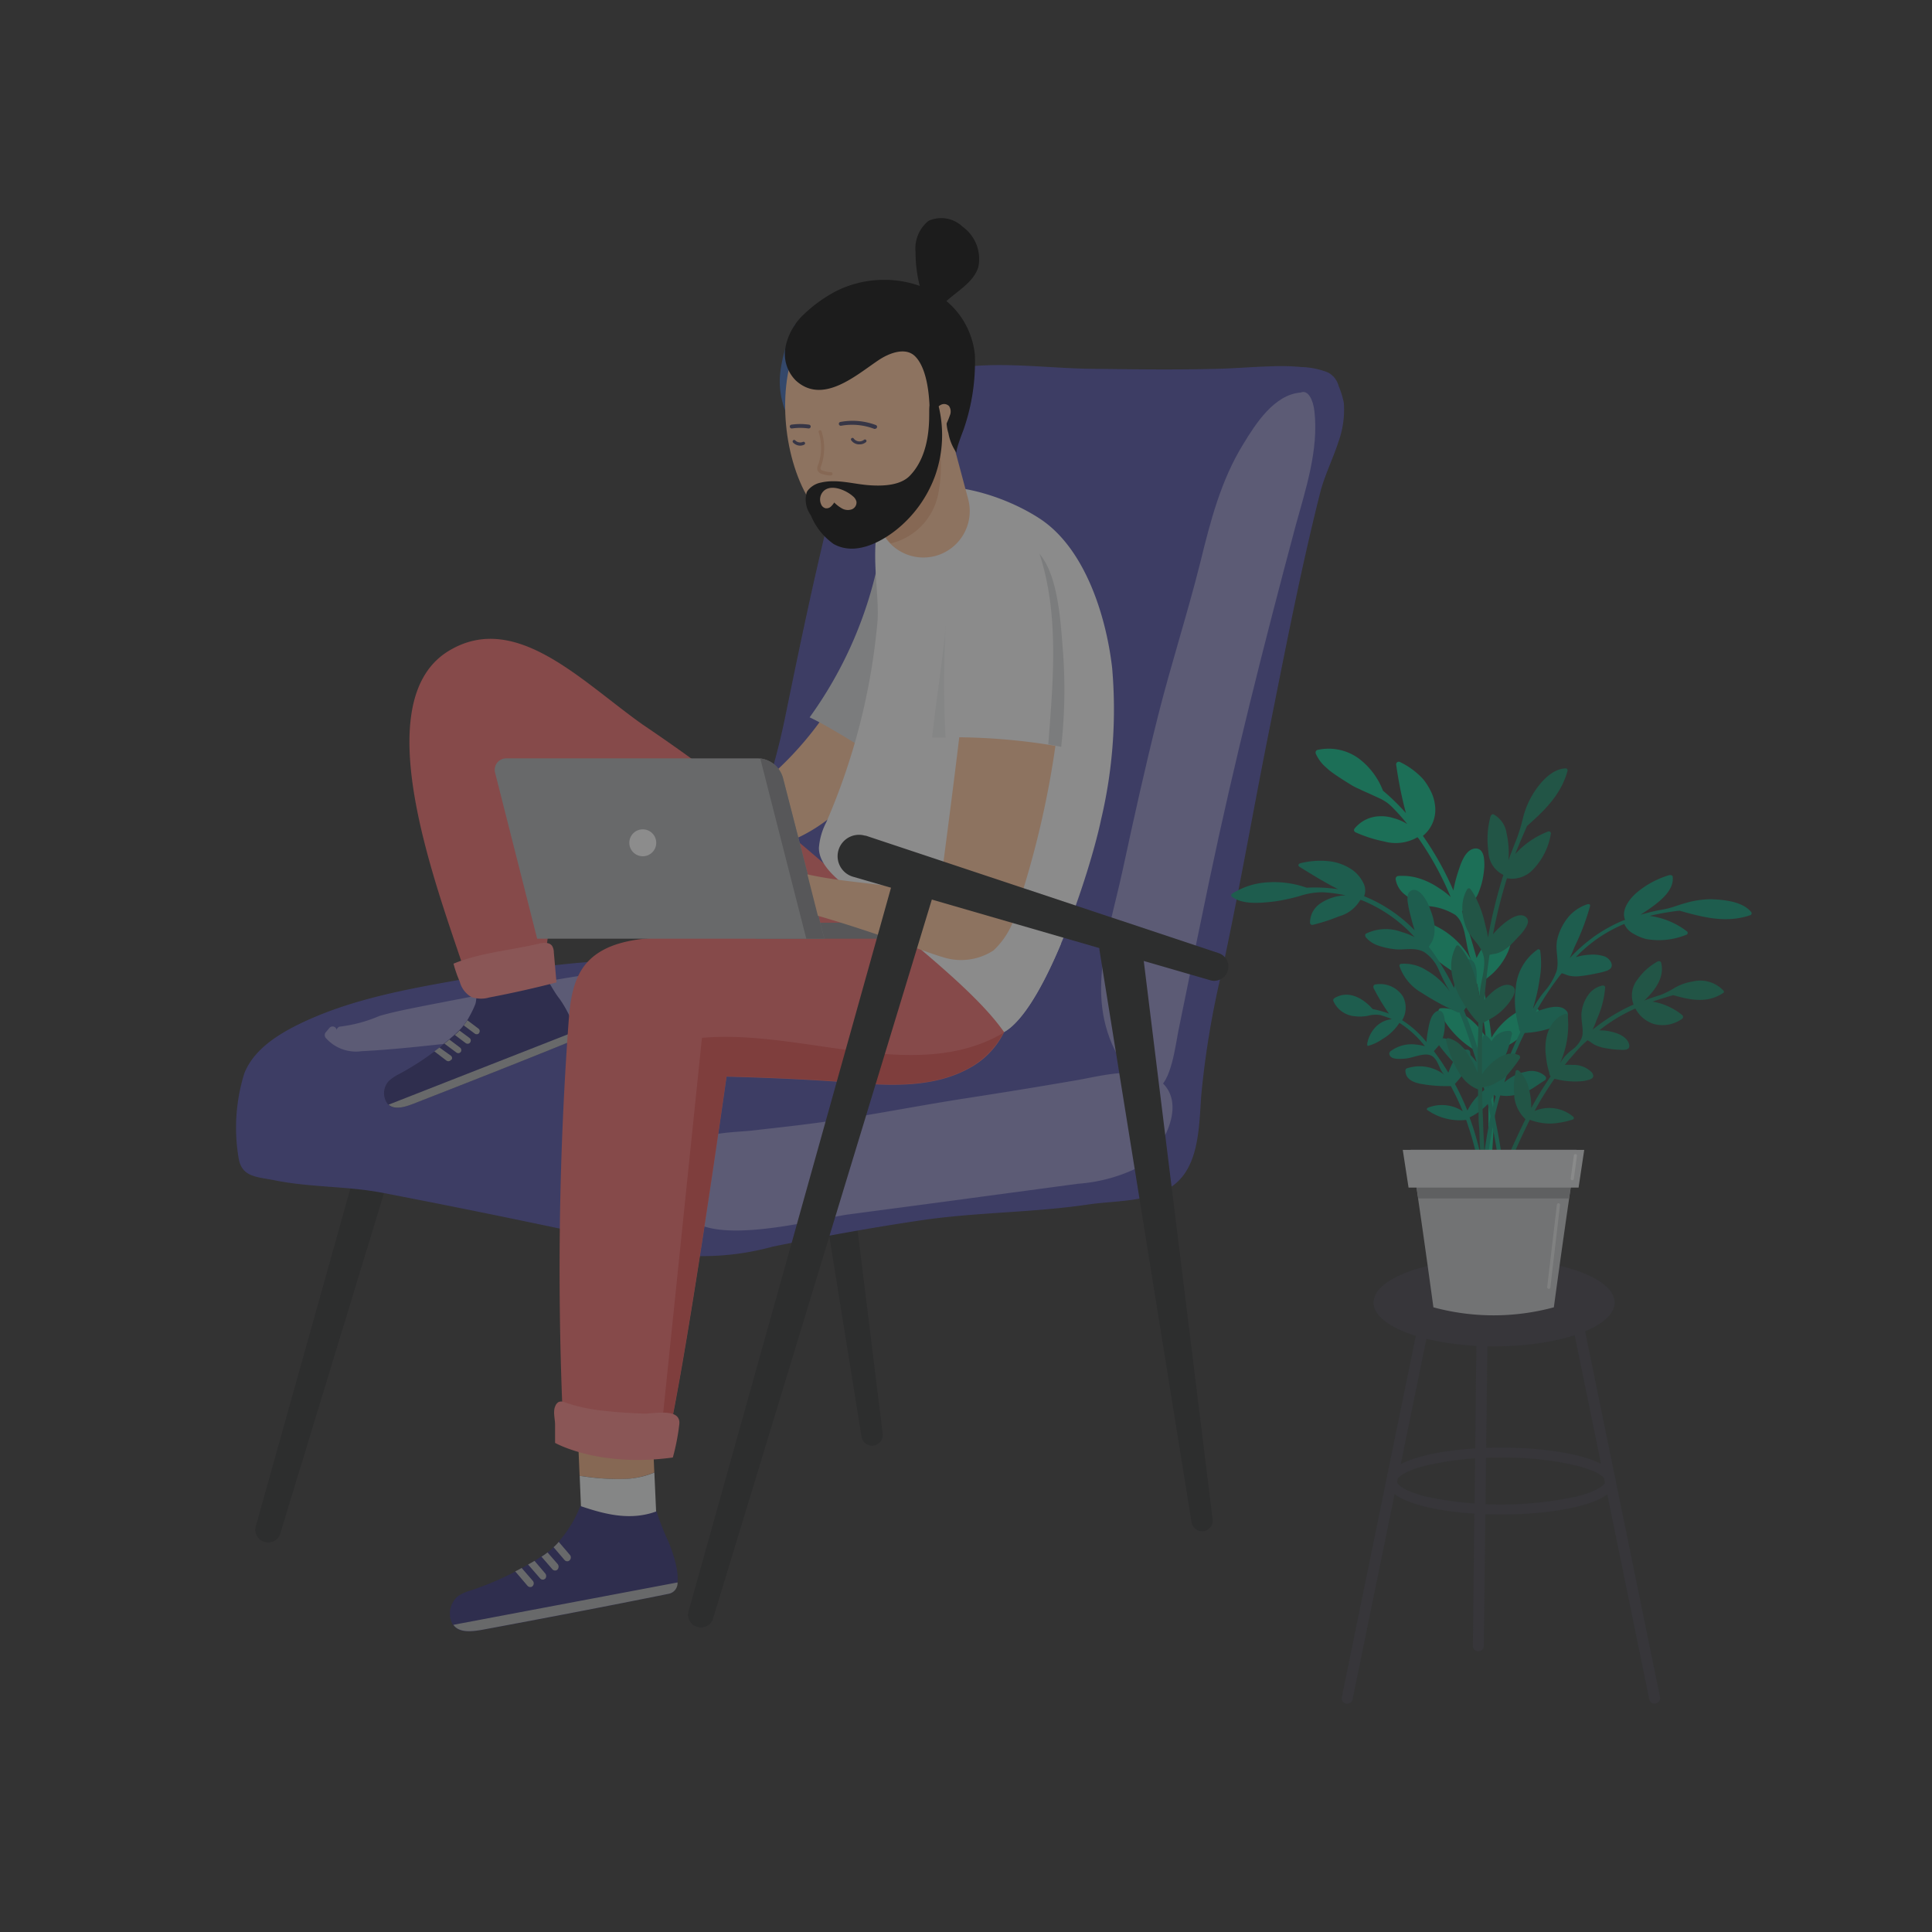 <svg id="Layer_1" data-name="Layer 1" xmlns="http://www.w3.org/2000/svg" viewBox="0 0 300 300"><rect x="0" y="0" width="300" height="300" fill="#333333" stroke="none"/><defs><style>.cls-1{opacity:0.46;}.cls-2{fill:#262728;}.cls-3{fill:#49499e;}.cls-4{fill:#8b89c2;}.cls-5{fill:#e8a579;}.cls-6{fill:#e5e6e7;}.cls-7{fill:#2a276d;}.cls-8{fill:#a6a8ab;}.cls-9{fill:#e76464;}.cls-10{fill:#f6bd95;}.cls-11{fill:#d0d2d3;}.cls-12{fill:#f1f1f1;}.cls-13{opacity:0.78;}.cls-14{fill:#d24241;}.cls-15{fill:#d0ccc8;}.cls-16{fill:#3460ad;}.cls-17{fill:#3a395c;}.cls-18{fill:#808184;}.cls-19{opacity:0.88;}.cls-20{fill:#fff;}.cls-21{fill:#f07e7e;}.cls-22{fill:#3a3942;}.cls-23{fill:#00b580;}.cls-24{fill:#048e6d;}.cls-25{fill:#0c7c5c;}.cls-26{fill:#bbbdbf;}.cls-27{fill:#929497;}.cls-28{opacity:0.64;}.cls-29{opacity:0.47;}</style></defs><g id="Group_434" data-name="Group 434" class="cls-1"><g id="Group_439" data-name="Group 439"><g id="Group_434-2" data-name="Group 434-2"><path id="Path_955" data-name="Path 955" class="cls-2" d="M59,168.14,39.65,237.26a2,2,0,0,0,3.79,1.11L65,167.64C63,167.85,61,168,59,168.14Z"/></g><g id="Group_436" data-name="Group 436"><g id="Group_435" data-name="Group 435"><path id="Path_956" data-name="Path 956" class="cls-2" d="M126.07,133.49l11,89.2a1.66,1.66,0,0,1-3.28.47l-14.27-88.74a3.32,3.32,0,0,1,6.56-1.06A.59.59,0,0,0,126.07,133.49Z"/></g></g><g id="Group_438" data-name="Group 438"><g id="Group_437" data-name="Group 437"><path id="Path_957" data-name="Path 957" class="cls-2" d="M120.72,139l-51.1-14.72a3.32,3.32,0,0,1,1.84-6.38l.13,0L122,134.79a2.21,2.21,0,0,1-1.31,4.22Z"/></g></g></g><g id="Group_440" data-name="Group 440"><path id="Path_958" data-name="Path 958" class="cls-3" d="M206.63,58.1a3.25,3.25,0,0,0-.51-.3,12.33,12.33,0,0,0-4.07-.81,33.47,33.47,0,0,0-4.59-.11c-2.81.07-5.6.32-8.41.39-6.46.17-12.93.08-19.4,0-9.14-.08-19.34-2.08-28,1.85-7.72,3.5-10.65,12.13-12.57,19.77-2.62,10.49-4.83,21.09-7,31.67a110.31,110.31,0,0,1-6,20.06c-1.4,3.4-2.93,6.75-4.18,10.2-.76,2.08-1.31,4.23-2.08,6.29-5.26.33-10.5,1.73-15.75,2.07a167.67,167.67,0,0,0-18.55,2.24c-9.52,1.7-19.78,3.18-28.59,7.37-3.55,1.68-7.52,4.09-9,7.91a28.31,28.31,0,0,0-.9,13c.46,3.1,2.7,3,5.69,3.59,5.51,1.11,11.18.87,16.69,1.93q12.2,2.35,24.34,4.89l12.15,2.54c3.87.82,7.66,1.93,11.61,2.37a41.24,41.24,0,0,0,12.5-1.45c7.77-1.57,15.63-3,23.49-4.15,8.45-1.2,17-1.13,25.43-2.38,4.1-.61,8.8-.35,12.5-2.48,4.84-2.78,4.73-9.51,5.1-14.47a137.74,137.74,0,0,1,3.13-18.92c2.71-12.46,4.86-25,7.37-37.53s4.86-24.8,7.93-37c.69-2.76,2-5.34,2.86-8a14.65,14.65,0,0,0,.85-6.08,13.82,13.82,0,0,0-.8-2.61A3.38,3.38,0,0,0,206.63,58.1Z"/></g><g id="Group_441" data-name="Group 441"><path id="Path_959" data-name="Path 959" class="cls-4" d="M204.1,63.84c-.2-1.79-1-3.36-2.11-2.89-4.12.31-7,4.83-8.93,8-3.49,5.65-5.11,12-6.68,18.39-2,8-4.55,15.83-6.56,23.82s-3.76,15.91-5.48,23.89c-2.45,11.35-6.74,21.7,1.29,32,1,1.27,2.54,2.56,4,2,2.23-.89,2.92-6.87,3.33-8.89q2.38-11.73,4.83-23.47c3.87-18.48,8.5-36.74,13.38-55C202.73,76,204.79,69.86,204.1,63.84Z"/></g><g id="Group_442" data-name="Group 442"><path id="Path_960" data-name="Path 960" class="cls-4" d="M138.84,159.12a69.75,69.75,0,0,0-38.73-8.85,181.08,181.08,0,0,0-23.38,3.81c-4.21.83-8.43,1.61-12.63,2.46-1.74.35-3.48.72-5.19,1.22a22.26,22.26,0,0,1-6,1.64.63.63,0,0,0-.63.54.64.64,0,0,0-.73-.54.62.62,0,0,0-.38.2l-.53.63a.7.7,0,0,0,0,1,6.23,6.23,0,0,0,5.48,2c3.57-.18,7.17-.53,10.73-.91,8-.85,15.84-1.45,23.84-1.53,15.95-.17,31.92.83,47.86-.38a.68.68,0,0,0,.66-.71A.71.71,0,0,0,138.84,159.12Z"/></g><g id="Group_443" data-name="Group 443"><path id="Path_961" data-name="Path 961" class="cls-4" d="M143.64,187l23.76-3.19a25.15,25.15,0,0,0,8.88-2.31c3.79-2.08,8.43-9.9,3.94-13.59-3-2.47-9.17-.88-12.61-.25-5.74,1-11.47,1.93-17.23,2.82-7.18,1.1-14.31,2.52-21.49,3.59-4,.59-7.94,1-11.91,1.46-2.8.34-8.2.18-10.19,2.59-1.2,1.46-.74,6.84-.6,8.76.61,7.92,21,2.3,25.52,1.7Z"/></g><g id="Group_446" data-name="Group 446"><g id="Group_444" data-name="Group 444"><path id="Path_962" data-name="Path 962" class="cls-5" d="M97.39,229.64a13.27,13.27,0,0,0,4.21-1l-.4-9.09-11.65-1.15L90,229.17l.82.1A35.13,35.13,0,0,0,97.39,229.64Z"/></g><g id="Group_445" data-name="Group 445"><path id="Path_963" data-name="Path 963" class="cls-6" d="M97.39,229.63a35.12,35.12,0,0,1-6.56-.35l-.82-.11.45,10.67L102,237.36l-.39-8.71A12.88,12.88,0,0,1,97.39,229.63Z"/></g></g><g id="Group_447" data-name="Group 447"><path id="Path_964" data-name="Path 964" class="cls-7" d="M103.58,238.92a38.2,38.2,0,0,1-1.63-4.24c-4,1.48-7.92.51-11.84-.83a18.33,18.33,0,0,1-3,5.12,3.38,3.38,0,0,1-.37.46,7,7,0,0,1-.8.83,5.94,5.94,0,0,1-.94.8,8.94,8.94,0,0,1-1,.66c-.34.23-.69.44-1,.65s-.68.39-1,.57-.57.35-.86.49l-.12.07c-.33.18-.66.36-1,.53a46.16,46.16,0,0,1-6.79,2.89,7.29,7.29,0,0,0-2.12.93,3.54,3.54,0,0,0-.88,4.28c.88,1.57,3.08,1.24,4.42,1,9.3-1.7,19.94-3.76,29.2-5.63C106.83,246.88,104.16,240.07,103.58,238.92Z"/></g><g id="Group_448" data-name="Group 448"><path id="Path_965" data-name="Path 965" class="cls-8" d="M70.4,252.3c.94,1.33,3,1,4.27.81,9.3-1.73,20-3.77,29.22-5.64a1.7,1.7,0,0,0,1.32-1.75Z"/></g><g id="Group_450" data-name="Group 450"><g id="Group_449" data-name="Group 449"><path id="Path_966" data-name="Path 966" class="cls-8" d="M82.7,246.29a.4.4,0,0,1-.27.14.57.57,0,0,1-.51-.18L80,244c.35-.16.68-.34,1-.53l1.68,1.94A.61.61,0,0,1,82.7,246.29Z"/></g></g><g id="Group_452" data-name="Group 452"><g id="Group_451" data-name="Group 451"><path id="Path_967" data-name="Path 967" class="cls-8" d="M84.67,245.13a.89.89,0,0,1-.29.15.56.56,0,0,1-.52-.2L82,242.94c.32-.18.68-.37,1-.57l1.62,1.9A.65.65,0,0,1,84.67,245.13Z"/></g></g><g id="Group_454" data-name="Group 454"><g id="Group_453" data-name="Group 453"><path id="Path_968" data-name="Path 968" class="cls-8" d="M86.56,243.72a.42.42,0,0,1-.27.14.54.54,0,0,1-.53-.2l-1.68-1.94a7.9,7.9,0,0,0,.94-.66l1.56,1.79A.65.65,0,0,1,86.56,243.72Z"/></g></g><g id="Group_456" data-name="Group 456"><g id="Group_455" data-name="Group 455"><path id="Path_969" data-name="Path 969" class="cls-8" d="M88.45,242.28a.52.52,0,0,1-.27.15.57.57,0,0,1-.51-.18l-1.71-2a7,7,0,0,0,.8-.83l1.71,2A.61.61,0,0,1,88.45,242.28Z"/></g></g><g id="Group_457" data-name="Group 457"><path id="Path_970" data-name="Path 970" class="cls-7" d="M88.23,161.86c-7.65,3.1-16.45,6.59-24.15,9.56-1.11.44-2.94,1.09-3.89,0a2.78,2.78,0,0,1,.19-3.57,7.24,7.24,0,0,1,1.68-1.12,42.5,42.5,0,0,0,5.41-3.47c.28-.19.54-.39.8-.6l.09-.07L69,162c.26-.2.53-.41.78-.63l.8-.69a7.88,7.88,0,0,0,.72-.69,5.35,5.35,0,0,0,.7-.8,6.44,6.44,0,0,0,.57-.8,3.7,3.7,0,0,0,.25-.43,15,15,0,0,0,1-2.07c.23-.76.05-1.63.58-2.28s1.47-.62,2.25-.69a.29.29,0,0,0,.16,0,3.92,3.92,0,0,0,2-.84,32.17,32.17,0,0,1,5-1.74c.29-.11,1.83,3.19,3.06,4.74C87.5,155.91,90.67,160.88,88.23,161.86Z"/></g><g id="Group_458" data-name="Group 458"><path id="Path_971" data-name="Path 971" class="cls-8" d="M60.34,171.53c1,.89,2.69.3,3.74-.1,7.7-3,16.51-6.46,24.16-9.57a1.45,1.45,0,0,0,.89-1.62Z"/></g><g id="Group_460" data-name="Group 460"><g id="Group_459" data-name="Group 459"><path id="Path_972" data-name="Path 972" class="cls-8" d="M70,164.59a.32.32,0,0,1-.2.16.5.5,0,0,1-.46-.05l-1.9-1.45c.28-.19.54-.39.8-.59L70,163.92a.46.46,0,0,1,.11.64Z"/></g></g><g id="Group_462" data-name="Group 462"><g id="Group_461" data-name="Group 461"><path id="Path_973" data-name="Path 973" class="cls-8" d="M71.56,163.33a.66.66,0,0,1-.23.18.5.5,0,0,1-.47-.08L69,162.05c.26-.21.53-.41.78-.63l1.63,1.23A.51.51,0,0,1,71.56,163.33Z"/></g></g><g id="Group_464" data-name="Group 464"><g id="Group_463" data-name="Group 463"><path id="Path_974" data-name="Path 974" class="cls-8" d="M73,161.87a.39.39,0,0,1-.21.17.49.49,0,0,1-.48-.07l-1.68-1.26a7.77,7.77,0,0,0,.72-.69l1.56,1.16A.49.49,0,0,1,73,161.87Z"/></g></g><g id="Group_466" data-name="Group 466"><g id="Group_465" data-name="Group 465"><path id="Path_975" data-name="Path 975" class="cls-8" d="M74.4,160.4a.44.44,0,0,1-.21.17.51.51,0,0,1-.45-.06L72,159.22a5.54,5.54,0,0,0,.57-.8l1.73,1.31a.48.48,0,0,1,.09.67Z"/></g></g><g id="Group_467" data-name="Group 467"><path id="Path_976" data-name="Path 976" class="cls-9" d="M130.28,136.14a294.84,294.84,0,0,0-30.47-23.62c-9.46-6.68-19.67-17.65-30-11.53-12.81,7.55-2.65,34.91,2,48.8,4,.75,8.74-1.5,12.79-.75,3-21.82.74-16.9,1.14-23,13.66,14.67,24.83,25.63,40.43,30.81Z"/></g><g id="Group_468" data-name="Group 468"><path id="Path_977" data-name="Path 977" class="cls-10" d="M106.42,129.05l10.87,3.06c9.14-1.47,15.38-7.49,19.64-14.58-3.22-1.87-6.25-4.19-9.46-5.68A52.62,52.62,0,0,1,106.42,129.05Z"/></g><g id="Group_469" data-name="Group 469"><path id="Path_978" data-name="Path 978" class="cls-8" d="M137.27,83.65l1.54.95c.07-.32.15-.63.22-.95Z"/></g><g id="Group_470" data-name="Group 470"><path id="Path_979" data-name="Path 979" class="cls-11" d="M136.63,86a63.34,63.34,0,0,1-10.91,25.39c3.21,1.49,9.22,5.4,12.43,7.27,7.58-12.62,7.64-29.8,7.64-29.8Z"/></g><g id="Group_471" data-name="Group 471"><path id="Path_980" data-name="Path 980" class="cls-9" d="M132,154.79c4.34,2.68,13.59,2.16,19.11,1-5.46-7.92-15.91-14.1-23-21.2C125.61,142,124.1,149.89,132,154.79Z"/></g><g id="Group_472" data-name="Group 472"><path id="Path_981" data-name="Path 981" class="cls-12" d="M172.69,103.69c-.91-7.91-4.15-18.48-11.18-23.12-5.36-3.53-14.2-6.4-20.62-4.36-7.59,2.42-4.12,14.53-4.64,20.35a100.91,100.91,0,0,1-7.94,31.11,10.21,10.21,0,0,0-1.15,4c0,3,3.57,5.37,5.57,7.1,2.79,2.41,5.64,4.74,8.46,7.1,1.16,1,15.13,14.13,14.72,14.36,6.37-3.54,13.38-24.88,15.07-33A74.16,74.16,0,0,0,172.69,103.69Z"/></g><g id="Group_476" data-name="Group 476"><g id="Group_473" data-name="Group 473"><path id="Path_982" data-name="Path 982" class="cls-9" d="M157.17,153.52c-.54-5.2-3.29-6.28-8.17-6.5-15.38-.7-30.44-2.21-45.89-1.49-4.46.21-9.45.8-12.25,4.28-2,2.52-2.36,5.95-2.59,9.16a529.38,529.38,0,0,0-.73,64.35c4.44,1.45,9,1.75,15.72,2.14,3.16-12.67,9.55-58.28,9.56-58.28,7.69.21,13.44.48,21.19,1.07,5.63.42,11.58.36,16.51-2.38A12.72,12.72,0,0,0,157.17,153.52Z"/></g><g id="Group_474" data-name="Group 474" class="cls-13"><path id="Path_983" data-name="Path 983" class="cls-14" d="M109,161.16l-6.64,64.24.88,0c3.16-12.67,9.55-58.28,9.56-58.27,7.69.2,13.44.47,21.19,1.06,5.63.42,11.58.37,16.51-2.38a13.25,13.25,0,0,0,5.29-5.41C142.17,168.35,124.61,159.77,109,161.16Z"/></g><g id="Group_475" data-name="Group 475"><path id="Path_984" data-name="Path 984" class="cls-12" d="M138.29,143.5c6.76,5.62,14.16,11.75,17.62,16.77,3-1.68,6.18-7.36,8.84-13.73A145.38,145.38,0,0,0,138.29,143.5Z"/></g></g><g id="Group_477" data-name="Group 477"><path id="Path_985" data-name="Path 985" class="cls-15" d="M108.28,139c-.62.05-1.24.08-1.86.16A4.19,4.19,0,0,0,108.28,139Z"/></g><g id="Group_478" data-name="Group 478"><path id="Path_986" data-name="Path 986" class="cls-16" d="M123.43,50.39a22.83,22.83,0,0,0-2.24,7.21A12.46,12.46,0,0,0,122.5,65,79.8,79.8,0,0,1,128,50.56Z"/></g><g id="Group_479" data-name="Group 479"><path id="Path_987" data-name="Path 987" class="cls-10" d="M145.23,86.33h0a7.21,7.21,0,0,0,5.11-8.81l-7-26.16-13.91,3.7,7,26.16A7.2,7.2,0,0,0,145.23,86.33Z"/></g><g id="Group_480" data-name="Group 480"><path id="Path_988" data-name="Path 988" class="cls-5" d="M145.7,76.64A22.11,22.11,0,0,0,146,70.3a24.66,24.66,0,0,0-.76-4.83A11.21,11.21,0,0,0,142,66.85a28.62,28.62,0,0,1-3.5,1.44c-1.67.61-3.35,1.17-5,1.74l3,11.19a7.07,7.07,0,0,0,1.83,3.16A9.88,9.88,0,0,0,145.7,76.64Z"/></g><g id="Group_481" data-name="Group 481"><path id="Path_989" data-name="Path 989" class="cls-10" d="M137.32,81.87c-14.12,7.55-22.19-27.16-7.89-35.25,16.23-9.17,21.29,8.23,16.26,22.34C143.9,74,142.09,79.32,137.32,81.87Z"/></g><g id="Group_482" data-name="Group 482"><path id="Path_990" data-name="Path 990" d="M147.27,67.28a7.66,7.66,0,0,0,1.29,3.07c-.26-.34,1-3.41,1.15-3.89a32,32,0,0,0,1.67-11.35,12.57,12.57,0,0,0-1-3.81c-3.5-8-14.14-9.88-21.35-5.65a22.28,22.28,0,0,0-4.21,3.16A9.55,9.55,0,0,0,122,53.76a5.81,5.81,0,0,0,1.59,5.34c4.21,3.83,9.44-.93,12.9-3.22,1.7-1.12,4.16-2,5.61-.55,2,2,2.32,6.77,2.25,9.6,0,.25,1.19.32,1.24-.05.09-.7,0-1.28.58-1.51.18-.07,1.32-.59,1.09,0A6.61,6.61,0,0,0,147.27,67.28Z"/></g><g id="Group_483" data-name="Group 483"><path id="Path_991" data-name="Path 991" class="cls-10" d="M145.24,63.78a1.87,1.87,0,0,1,.9-.94,1.08,1.08,0,0,1,1.23.22,1.51,1.51,0,0,1,.13,1.43,11.84,11.84,0,0,1-1.72,3.26Z"/></g><g id="Group_484" data-name="Group 484"><path id="Path_992" data-name="Path 992" d="M125.4,76.21a1.71,1.71,0,0,0-.13.23A4.11,4.11,0,0,0,125.9,80a10.16,10.16,0,0,0,3.54,4.47c3.24,1.82,7.09-.12,9.69-2.16a19.14,19.14,0,0,0,6.05-8.37,18.92,18.92,0,0,0,0-12.77,3.94,3.94,0,0,0-.88,2.3c-.07,1.06.4,6.85-3,10.38-1.48,1.56-4.24,1.64-6.27,1.5-2.5-.17-5-1-7.54-.42A3.42,3.42,0,0,0,125.4,76.21Z"/></g><g id="Group_485" data-name="Group 485"><path id="Path_993" data-name="Path 993" d="M143.74,47.15a20.79,20.79,0,0,1-1.57-8,5.51,5.51,0,0,1,2-4.85,4.79,4.79,0,0,1,5.32.92,6.15,6.15,0,0,1,2.42,6.25c-1.08,3.53-6.15,4.75-7,8.35Z"/></g><g id="Group_486" data-name="Group 486"><path id="Path_994" data-name="Path 994" class="cls-10" d="M128,76.15a1.83,1.83,0,0,0-.5,2.15,1,1,0,0,0,.68.62,1,1,0,0,0,.81-.23,3.16,3.16,0,0,0,.55-.66,5.55,5.55,0,0,0,1.22.93,1.87,1.87,0,0,0,1.48.14,1.14,1.14,0,0,0,.75-1.2,1.54,1.54,0,0,0-.55-.84C131.46,76.18,129.24,75.16,128,76.15Z"/></g><g id="Group_487" data-name="Group 487"><path id="Path_995" data-name="Path 995" class="cls-5" d="M129,73.84h0a5,5,0,0,1-1.27-.22,1.11,1.11,0,0,1-.78-.57,1.28,1.28,0,0,1,.15-1l0-.05a7.83,7.83,0,0,0,0-4.95.24.24,0,0,1,.46-.1,8.49,8.49,0,0,1,0,5.25l0,0c-.1.23-.21.46-.14.63s.2.22.47.3a4.61,4.61,0,0,0,1.16.19.25.25,0,0,1,.23.25.23.23,0,0,1-.24.23Z"/></g><g id="Group_488" data-name="Group 488"><path id="Path_996" data-name="Path 996" class="cls-17" d="M133.46,69h-.18a1.53,1.53,0,0,1-1.07-.59.24.24,0,1,1,.38-.28h0a1.12,1.12,0,0,0,1.55.18.24.24,0,0,1,.34,0,.24.24,0,0,1,0,.33l0,0A1.48,1.48,0,0,1,133.46,69Z"/></g><g id="Group_489" data-name="Group 489"><path id="Path_997" data-name="Path 997" class="cls-17" d="M124.28,69.2a1.54,1.54,0,0,1-1.13-.48.24.24,0,0,1,0-.34.23.23,0,0,1,.33,0,1.09,1.09,0,0,0,1.19.24.24.24,0,0,1,.32.12.23.23,0,0,1-.12.31A1.42,1.42,0,0,1,124.28,69.2Z"/></g><g id="Group_490" data-name="Group 490"><path id="Path_998" data-name="Path 998" class="cls-17" d="M135.87,66.6l-.1,0a9.67,9.67,0,0,0-5.16-.49.3.3,0,0,1-.35-.25.29.29,0,0,1,.24-.34h0A10.24,10.24,0,0,1,136,66a.29.29,0,0,1,.17.38.29.29,0,0,1-.28.2Z"/></g><g id="Group_491" data-name="Group 491"><path id="Path_999" data-name="Path 999" class="cls-17" d="M125.53,66.53h0a9.08,9.08,0,0,0-2.55,0,.3.3,0,0,1-.34-.26.29.29,0,0,1,.26-.33,9.46,9.46,0,0,1,2.71,0,.29.29,0,0,1,.27.33.3.3,0,0,1-.31.26Z"/></g><g id="Group_496" data-name="Group 496"><g id="Group_492" data-name="Group 492"><rect id="Rectangle_200" data-name="Rectangle 200" class="cls-18" x="117.34" y="143.28" width="24.79" height="2.48"/></g><g id="Group_493" data-name="Group 493"><path id="Path_1000" data-name="Path 1000" class="cls-8" d="M83.41,145.76H128L121.6,120.9a4.16,4.16,0,0,0-4-3.14h-39a1.78,1.78,0,0,0-1.78,1.78,1.74,1.74,0,0,0,.06.45Z"/></g><g id="Group_494" data-name="Group 494"><path id="Path_1001" data-name="Path 1001" class="cls-18" d="M121.61,120.9,128,145.76H125.2l-7.15-28A4.18,4.18,0,0,1,121.61,120.9Z"/></g><g id="Group_495" data-name="Group 495" class="cls-19"><circle id="Ellipse_32" data-name="Ellipse 32" class="cls-20" cx="99.81" cy="130.87" r="2.09"/></g></g><g id="Group_497" data-name="Group 497"><path id="Path_1002" data-name="Path 1002" class="cls-10" d="M149.57,109.06c-.92,8.79-3.78,30.14-3.78,30.14-6.86-2.08-13.6-1.91-20.42-3.43L127,142.2c9.1,2.63,17.74,6,19.27,6.38a9.2,9.2,0,0,0,8-1,12.46,12.46,0,0,0,3.65-6.49,144.16,144.16,0,0,0,6.26-27.46C158.58,112.39,156.06,109.06,149.57,109.06Z"/></g><g id="Group_503" data-name="Group 503"><g id="Group_498" data-name="Group 498"><path id="Path_1003" data-name="Path 1003" class="cls-12" d="M165.07,101.33c-.42-5.36-.82-13.92-5-16.52-6.34-3.92-12.48,2.89-12.88,9.13-.45,7.07-1.7,13.83-2.41,20.59a96.13,96.13,0,0,1,20,1.44A79.56,79.56,0,0,0,165.07,101.33Z"/></g><g id="Group_499" data-name="Group 499"><path id="Path_1004" data-name="Path 1004" class="cls-11" d="M165.07,101.33c-.37-4.71-.73-11.88-3.65-15.32,3.09,9.5,2.1,19.77,1.36,29.58.67.11,1.34.24,2,.38A79.56,79.56,0,0,0,165.07,101.33Z"/></g><g id="Group_502" data-name="Group 502"><g id="Group_500" data-name="Group 500"><path id="Path_1005" data-name="Path 1005" class="cls-6" d="M146.8,97.94c0-.24,0-.47.07-.71C146.85,97.46,146.82,97.7,146.8,97.94Z"/></g><g id="Group_501" data-name="Group 501"><path id="Path_1006" data-name="Path 1006" class="cls-6" d="M146.8,97.94c-.57,5.64-1.48,11.11-2.05,16.59h2.07A161.25,161.25,0,0,1,146.8,97.94Z"/></g></g></g><g id="Group_504" data-name="Group 504"><path id="Path_1007" data-name="Path 1007" class="cls-21" d="M86.67,217.75a1.21,1.21,0,0,0-.42.53c-.43.87-.06,2-.06,2.95v2.82s6.75,3.85,18.29,2.27a34.3,34.3,0,0,0,1-5.14c.3-2.63-3.89-1.64-5.48-1.68-2-.06-4.07-.19-6.08-.42A26.76,26.76,0,0,1,88.45,218C87.79,217.8,87.17,217.43,86.67,217.75Z"/></g><g id="Group_505" data-name="Group 505"><path id="Path_1008" data-name="Path 1008" class="cls-21" d="M71.39,152.43a3.87,3.87,0,0,0,1.81,2.39,4.56,4.56,0,0,0,2.76.07q5.27-1,10.45-2.34L86,147.89a2,2,0,0,0-.26-1c-.43-.62-1.37-.53-2.12-.35-4.22,1-9.22,1.43-13.2,3.1A19.05,19.05,0,0,0,71.39,152.43Z"/></g><g id="Group_512" data-name="Group 512"><g id="Group_507" data-name="Group 507"><g id="Group_506" data-name="Group 506"><path id="Path_1009" data-name="Path 1009" class="cls-2" d="M145.39,137.4,110.64,251.57a2,2,0,0,1-3.79-1.11L139,135.54a3.32,3.32,0,1,1,6.4,1.79Z"/></g></g><g id="Group_509" data-name="Group 509"><g id="Group_508" data-name="Group 508"><path id="Path_1010" data-name="Path 1010" class="cls-2" d="M177.29,146.69l11,89.2a1.65,1.65,0,0,1-3.27.47l-14.28-88.74a3.32,3.32,0,0,1,6.56-1.06A.59.59,0,0,0,177.29,146.69Z"/></g></g><g id="Group_511" data-name="Group 511"><g id="Group_510" data-name="Group 510"><path id="Path_1011" data-name="Path 1011" class="cls-2" d="M187.93,152.21l-55.47-16.07a3.32,3.32,0,0,1,1.85-6.38h0l.12,0L189.24,148a2.21,2.21,0,0,1-1.31,4.22Z"/></g></g></g><g id="Group_543" data-name="Group 543"><g id="Group_521" data-name="Group 521"><g id="Group_514" data-name="Group 514"><g id="Group_513" data-name="Group 513"><path id="Path_1012" data-name="Path 1012" class="cls-22" d="M229.63,256.42h-.09a.84.84,0,0,1-.84-.86h0l.57-48.23a.86.86,0,0,1,.86-.85.87.87,0,0,1,.85.87l-.57,48.23A.86.86,0,0,1,229.63,256.42Z"/></g></g><g id="Group_516" data-name="Group 516"><g id="Group_515" data-name="Group 515"><path id="Path_1013" data-name="Path 1013" class="cls-22" d="M209.2,264.54l-.18,0a.85.85,0,0,1-.67-1l12-58.58a.86.86,0,0,1,1.68.34h0l-12,58.58A.86.86,0,0,1,209.2,264.54Z"/></g></g><g id="Group_518" data-name="Group 518"><g id="Group_517" data-name="Group 517"><path id="Path_1014" data-name="Path 1014" class="cls-22" d="M256.93,264.54a.85.85,0,0,1-.84-.68l-12-58.58a.86.86,0,0,1,1.68-.34l12,58.58a.85.85,0,0,1-.67,1Z"/></g></g><g id="Group_519" data-name="Group 519"><ellipse id="Ellipse_33" data-name="Ellipse 33" class="cls-22" cx="232" cy="202.26" rx="18.72" ry="6.81"/></g><g id="Group_520" data-name="Group 520"><path id="Path_1015" data-name="Path 1015" class="cls-22" d="M233.1,235.17c-8.83,0-17.77-1.78-17.77-5.19s8.94-5.2,17.77-5.2,17.76,1.78,17.76,5.2S241.92,235.17,233.1,235.17Zm0-8.83a49,49,0,0,0-11.82,1.27c-3.46.9-4.39,1.91-4.39,2.37s.93,1.47,4.39,2.37a55.7,55.7,0,0,0,23.63,0c3.47-.9,4.4-1.91,4.4-2.37s-.93-1.47-4.4-2.37a49.42,49.42,0,0,0-11.81-1.28Z"/></g></g><g id="Group_535" data-name="Group 535"><g id="Group_534" data-name="Group 534"><g id="Group_523" data-name="Group 523"><g id="Group_522" data-name="Group 522"><path id="Path_1016" data-name="Path 1016" class="cls-23" d="M239,157a.35.35,0,0,0-.18-.26.67.67,0,0,0-.2-.12,2.85,2.85,0,0,0-.51-.08h-.05a4.58,4.58,0,0,0-2.65.71,11.29,11.29,0,0,0-3.81,3.87c-.11-1-.24-2-.39-2.92s-.34-2.16-.55-3.22c0-.18-.06-.34-.09-.51-.13-.66-.27-1.31-.4-2l.64-.51a10.21,10.21,0,0,0,3.43-4.34,10.5,10.5,0,0,0,.32-1c.25-1.05.25-2.23-1.1-2.16-1.51.1-2.63,1.72-3.39,2.89l-.05.08a15.09,15.09,0,0,0-.74,1.32c-.36-1.3-.73-2.6-1.14-3.9-.31-1-.65-2-1-3a2.42,2.42,0,0,0-.12-.35l.09-.07c.4-.34.87-.59,1.24-1a5.15,5.15,0,0,0,.82-1,5.76,5.76,0,0,0,.33-.6,12,12,0,0,0,.91-3.44,7.91,7.91,0,0,0,0-2.28c-.14-.8-.56-1.44-1.4-1.35-1.64.2-2.28,2.68-2.72,4a23.54,23.54,0,0,0-.61,2.51,47.57,47.57,0,0,0-4.73-8.48,5.23,5.23,0,0,0,1.86-4.88,6.36,6.36,0,0,0-.61-2A9.92,9.92,0,0,0,221,121a11.74,11.74,0,0,0-3.59-2.66.41.41,0,0,0-.56.13.42.42,0,0,0-.05.29,63.83,63.83,0,0,0,1.51,7.5,32.5,32.5,0,0,0-3.56-3.48,11.34,11.34,0,0,0-3.76-5,7.94,7.94,0,0,0-6.42-1.33.4.4,0,0,0-.27.49.14.14,0,0,1,0,.06,6.27,6.27,0,0,0,1,1.57,7.23,7.23,0,0,0,.63.61,7.32,7.32,0,0,0,.67.58c.93.7,1.94,1.34,2.87,1.91a10.55,10.55,0,0,0,1.66.88c.56.29,1.16.52,1.75.8s1.1.49,1.63.76a6.27,6.27,0,0,1,1.5,1.06,31.61,31.61,0,0,1,2.51,2.79,7.83,7.83,0,0,0-2.12-.92,6.2,6.2,0,0,0-2.22-.29,5.17,5.17,0,0,0-3.83,1.89.36.36,0,0,0,0,.5l.09.08a20.72,20.72,0,0,0,4.48,1.44,6.73,6.73,0,0,0,5.19-.66l.08.11a.13.13,0,0,0,.07.06,48.67,48.67,0,0,1,5,9.12,11.1,11.1,0,0,0-1.82-1.39,11.64,11.64,0,0,0-3-1.48,8.81,8.81,0,0,0-3.3-.4.46.46,0,0,0-.43.48v0a3.76,3.76,0,0,0,1.41,2.39c.12.1.23.19.36.28a10.85,10.85,0,0,0,2.25,1.21,6.79,6.79,0,0,0,1.06.32,9.3,9.3,0,0,1,4.22,1.39c1.82,1.6,1.43,4.89,2.46,7a1.33,1.33,0,0,0,.06.12,1,1,0,0,1-.08-.14,12.55,12.55,0,0,0-5.79-5.41,6.36,6.36,0,0,0-1.91-.51.48.48,0,0,0-.5.34,6.11,6.11,0,0,0,2.6,5.35,6.47,6.47,0,0,0,.57.47,23.33,23.33,0,0,0,2,1.42l.78.48c.81.48,1.59.91,2.3,1.28l.13.07.41.21a.28.28,0,0,0,.13,0h.12l.07,0c.16.72.3,1.45.44,2.18,0,0,0,.1,0,.14.23,1.16.42,2.32.58,3.48.12.7.21,1.41.29,2.12l0,.26-.15-.22c-.12-.17-.23-.34-.36-.51s-.4-.51-.62-.76a9.77,9.77,0,0,0-2-1.75,6.94,6.94,0,0,0-2.19-1h0a5,5,0,0,0-1.64-.15.39.39,0,0,0-.34.35.29.29,0,0,0,0,.22c.27.42.56.87.88,1.32a14.42,14.42,0,0,0,4.41,4.42,6.24,6.24,0,0,0,.73.37.11.11,0,0,0,.08,0,3.49,3.49,0,0,0,.53.22h0l.38.12.5.13a4.32,4.32,0,0,1,.19,1.56h0c0,.49,0,1,.05,1.53,0,.76,0,1.4,0,1.55v.13a1,1,0,0,1,0,.25v.39a.89.89,0,0,1,0,.23c0,.61,0,1.2,0,1.81v2.19c0,.34,0,.68,0,1a1.22,1.22,0,0,1,0,.27c0,.65,0,1.29-.08,1.92a33.07,33.07,0,0,1-.56,4.55h0c-.06.28-.12.56-.19.85a1.55,1.55,0,0,1-.05.23c0,.22-.11.43-.16.65h.52c.29,0,.59,0,.89,0h0c.07-2.1.24-4.21.37-6.32,0-.24,0-.49.05-.75l.06-1.18c0-.39,0-.81,0-1.21v-.39c0-.23,0-1-.05-2.09,0-.28,0-.57,0-.88v-.18c0-.45,0-.92-.05-1.39a1.77,1.77,0,0,0,0-.32c0-.63,0-1.27-.07-1.86s0-1.2-.06-1.68c0-.8-.07-1.32-.08-1.32.2,0,.41-.09.6-.15a8.34,8.34,0,0,0,2-.82,9,9,0,0,0,1.06-.67l.42-.3a5.79,5.79,0,0,0,.77-.71,3.07,3.07,0,0,0,.29-.34,22.17,22.17,0,0,0,2-3A.48.48,0,0,0,239,157Z"/></g></g><g id="Group_525" data-name="Group 525"><g id="Group_524" data-name="Group 524"><path id="Path_1017" data-name="Path 1017" class="cls-24" d="M272,141.72c-1.25-1.65-3.94-2-6.26-2.09a14.08,14.08,0,0,0-3.92.57c-1.18.3-2.22.78-3.46,1a32.18,32.18,0,0,0-3.62.84c2.48-1.61,5.26-3.52,5-5.9,0-.22-.34-.32-.61-.23a14,14,0,0,0-5.08,2.78c-1.47,1.32-2.24,2.9-1.71,4.14l-.12.06s-.05,0-.08,0a24,24,0,0,0-4.53,2.48,26,26,0,0,0-3.86,3.4c.36-.73.64-1.52.87-2a36.28,36.28,0,0,0,2.29-6.09c.06-.25-.2-.35-.51-.24a6.51,6.51,0,0,0-3.11,2.26,8.73,8.73,0,0,0-1.47,3.11c-.4,1.74.34,3.33-.12,5a9.69,9.69,0,0,1-1.86,3.12,15.1,15.1,0,0,0-1.73,2.58,5.55,5.55,0,0,0-.24.56c.07-.19.13-.37.19-.56a27.37,27.37,0,0,0,1-4.39,13.87,13.87,0,0,0,.1-4.5.28.28,0,0,0-.34-.21.24.24,0,0,0-.11.06,8,8,0,0,0-3.34,5.9,13.43,13.43,0,0,0,0,3.85,18.37,18.37,0,0,0,.48,2.32.56.56,0,0,0,0,.12c0,.13.07.25.1.37a.31.31,0,0,0,.13.17.07.07,0,0,0,0,.06c-.24.49-.47,1-.69,1.47s-.52,1.16-.76,1.74c-.56,1.33-1.07,2.69-1.54,4.07a1.15,1.15,0,0,1-.06.17v-.13c0-.72-.1-1.44-.2-2.16-.06-.43-.14-.86-.24-1.28,0-.16-.08-.32-.13-.48l-.12-.43a5.44,5.44,0,0,0-.8-1.64,3,3,0,0,0-.82-.83.19.19,0,0,0-.13,0l-.11,0a.52.52,0,0,0-.26.39c-.08.49-.14,1-.18,1.53,0,.28,0,.55,0,.82,0,.44,0,.89,0,1.31a0,0,0,0,0,0,0,13.89,13.89,0,0,0,.18,1.58,8.22,8.22,0,0,0,.71,2.22,1.19,1.19,0,0,0,.12.22.64.64,0,0,0,.08.14l.1.18a4.36,4.36,0,0,0,.74.86l.06.05a1.3,1.3,0,0,0,.23.18c-.07.23-.14.47-.2.71s-.16.59-.23.88c-.13.47-.24.94-.35,1.42s-.17.76-.26,1.15c0,.08,0,.18,0,.27-.14.64-.27,1.28-.37,1.93s-.25,1.54-.35,2.32-.18,1.36-.24,2.06-.11,1.26-.15,1.9h.64a55.72,55.72,0,0,1,.76-6.31c.11-.6.22-1.19.34-1.79a.89.89,0,0,1,0-.14l.27-1.22a1.16,1.16,0,0,1,0-.18c.25-1.06.52-2.1.83-3.14a6.25,6.25,0,0,0,1.93,0,11.52,11.52,0,0,0,1.52-.35,7,7,0,0,0,.86-.35c.91-.45,1.7-1.09,2.62-1.64a.42.42,0,0,0,.14-.56l-.06-.08a3.18,3.18,0,0,0-3-.71,6.67,6.67,0,0,0-1,.26,6.59,6.59,0,0,0-1,.45,6.73,6.73,0,0,0-1.36.94c.15-.48.32-1,.49-1.42.37-1,.78-2.08,1.21-3.09s.83-1.91,1.29-2.84l.15-.32a.34.34,0,0,0,.14,0,14.93,14.93,0,0,0,3.51-.61,7.79,7.79,0,0,0,1.29-.57,4.82,4.82,0,0,0,1.62-1.21.82.82,0,0,0-.12-1.1c-.78-.86-2.32-.57-3.43-.22a8.56,8.56,0,0,0-.85.29l-.44.19.27-.45a46.57,46.57,0,0,1,3.76-5.58c.43.08.81.31,1.23.39a5.18,5.18,0,0,0,1.57.06,24.35,24.35,0,0,0,2.69-.45,10.5,10.5,0,0,0,1.56-.4c.5-.21.86-.52.69-1.14a1.88,1.88,0,0,0-1.38-1.17,5.86,5.86,0,0,0-2-.17,8.3,8.3,0,0,0-2.16.38,23.27,23.27,0,0,1,3.53-3,22.8,22.8,0,0,1,4-2.16,3.1,3.1,0,0,0,1.37,1.49,7.85,7.85,0,0,0,2,.85,11.24,11.24,0,0,0,6.23-.65.31.31,0,0,0,.24-.36.33.33,0,0,0-.13-.19,12.09,12.09,0,0,0-5.77-2.39,36.78,36.78,0,0,1,4.63-.81c3.57,1,7.17,2,11,.7a.29.29,0,0,0,.19-.36A.41.41,0,0,0,272,141.72Z"/></g></g><g id="Group_527" data-name="Group 527"><g id="Group_526" data-name="Group 526"><path id="Path_1018" data-name="Path 1018" class="cls-24" d="M234.49,160.08a3,3,0,0,0-2.83,1.52,8.61,8.61,0,0,0-1.13,2.06,9.1,9.1,0,0,0-.39,1.22h0a.42.42,0,0,1,0,.12c-.17-.56-.34-1.12-.52-1.69,0-.07,0-.14-.07-.22-.57-1.8-1.19-3.58-1.88-5.33-.11-.29-.22-.58-.34-.86.12-.18.24-.36.37-.52h0a8.12,8.12,0,0,0,1.53-3.58,6,6,0,0,0,.06-.61,1.5,1.5,0,0,0,0-.22c.05-.82,0-2.44-.79-2.88h0a.78.78,0,0,0-.41-.12,2.48,2.48,0,0,0-.27,0c-.87.19-1.3,1.22-1.57,2.22q-.12.45-.21.84c-.05.23-.1.47-.14.71s-.08.45-.11.68a40.86,40.86,0,0,0-2.33-4.13c-.5-.78-1-1.52-1.59-2.25.18-.41.48-.72.64-1.15a4.22,4.22,0,0,0,.24-1.65,4.16,4.16,0,0,0,0-.6,10.33,10.33,0,0,0-.72-2.57c0-.12-.08-.23-.14-.37a6.59,6.59,0,0,0-.92-1.61c-.51-.65-1.17-1.11-1.81-.82a1.07,1.07,0,0,0-.58.9,3,3,0,0,0,0,.84,16.68,16.68,0,0,0,.46,2.21c.17.71.38,1.48.63,2.23a22.92,22.92,0,0,0-7.85-5.29,2.45,2.45,0,0,0-.12-2.05,5.42,5.42,0,0,0-1.58-1.94,7.83,7.83,0,0,0-3.94-1.46,12.63,12.63,0,0,0-4.24.33c-.35.08-.42.4-.17.55,1.91,1.18,3.92,2.44,6,3.48a24.91,24.91,0,0,0-4.88-.23A15.13,15.13,0,0,0,197,137a11.5,11.5,0,0,0-5.68,1.77.29.29,0,0,0-.11.38l.06.08c1.69,1.29,4.44,1,6.72.74a30.78,30.78,0,0,0,3.81-.83,11.34,11.34,0,0,1,3.51-.59,22.28,22.28,0,0,1,3.63.48A7.41,7.41,0,0,0,205,140.3a3.58,3.58,0,0,0-1.58,3,.35.35,0,0,0,.39.32h0a28.14,28.14,0,0,0,4.11-1.33,5.46,5.46,0,0,0,3.31-2.56l.12.05a.13.13,0,0,1,.09,0,22.31,22.31,0,0,1,8.21,5.73,10,10,0,0,0-2-.79,7,7,0,0,0-5.51.24.32.32,0,0,0-.12.44.09.09,0,0,0,0,.06,4.23,4.23,0,0,0,2,1.37,11.56,11.56,0,0,0,2.53.56c1.46.19,3.1-.39,4.62.46a6.33,6.33,0,0,1,2.26,2.8,24.26,24.26,0,0,0,1.72,3.32,11.71,11.71,0,0,0-3.66-3.31,6.38,6.38,0,0,0-3.92-1,.3.3,0,0,0-.27.33v0a7.64,7.64,0,0,0,3.44,4.16,39.77,39.77,0,0,0,4.55,2.55h0l.6.29.11.05.35.16a.31.31,0,0,0,.21,0l.06,0c.73,1.85,1.4,3.73,2,5.62.23.69.46,1.4.67,2.1a11.7,11.7,0,0,0-1.13-1.3,6,6,0,0,0-.68-.65q-.19-.18-.39-.33a6.45,6.45,0,0,0-2.62-1.36,2.56,2.56,0,0,0-.62-.07,2.3,2.3,0,0,0-.69,0c-.19,0-.25.39-.11.58s.18.24.28.35a27.4,27.4,0,0,0,2.18,2.63,0,0,0,0,1,0,0,14.09,14.09,0,0,0,1.74,1.54,5.83,5.83,0,0,0,2.78,1.17l.31,1.16c0,.14.08.28.11.41.19.75.38,1.51.55,2.27l.18.81c.08.33.16.66.23,1s.2.94.29,1.4a.77.77,0,0,1,0,.15q.12.51.21,1c0,.25.1.5.13.76q.51,2.72.86,5.46c0,.29.08.58.12.89h.64c0-.27-.06-.53-.1-.78-.06-.43-.11-.86-.18-1.28q-.3-2.16-.69-4.29c-.11-.64-.23-1.29-.37-1.92-.08-.47-.18-.93-.28-1.39a.5.5,0,0,0,0-.13c-.09-.44-.18-.87-.28-1.29l-.26-1.08-.33-1.36c0-.14-.07-.27-.11-.41a.94.94,0,0,0,0-.16.86.86,0,0,0-.06-.23c-.12-.5-.26-1-.39-1.49a3.89,3.89,0,0,0,.54-.27,4.61,4.61,0,0,0,.72-.5,7.26,7.26,0,0,0,1-1c.16-.18.3-.37.44-.56a5.9,5.9,0,0,0,.68-1.29,11.24,11.24,0,0,0,.38-1.16c.14-.54.27-1.11.42-1.68A.54.54,0,0,0,234.49,160.08Z"/></g></g><g id="Group_529" data-name="Group 529"><g id="Group_528" data-name="Group 528"><path id="Path_1019" data-name="Path 1019" class="cls-24" d="M232.28,168.52a.8.8,0,0,0-.21,0,2.83,2.83,0,0,0-.76.25l-.14.06s0,0,0,0a5.84,5.84,0,0,0-.53.33,2.36,2.36,0,0,0-.45.33,5.7,5.7,0,0,0-.63.58,9.31,9.31,0,0,0-1.7,2.38,43.23,43.23,0,0,0-1.94-4.14c.37-.41.73-.82,1.05-1.24a8,8,0,0,0,.48-.66,6,6,0,0,0,.77-1.75c0-.18.08-.36.1-.53a2.57,2.57,0,0,0,0-.48c0-.42-.18-.75-.69-.65l-.08,0-.23.08a3.88,3.88,0,0,0-1.65,1.75h0c-.14.26-.26.5-.36.73s-.28.63-.41,1a39.52,39.52,0,0,0-2.24-3.33c.24-.32.56-.62.8-.95,0,0,0,0,0,0a4.68,4.68,0,0,0,.52-1l.08-.2a7.14,7.14,0,0,0,.29-2.21v-.39c-.05-.65-.27-1.57-.91-1.54a.89.89,0,0,0-.39.12c-1,.59-1.18,2.3-1.35,3.15-.09.52-.16,1.08-.2,1.61a15.25,15.25,0,0,0-3.77-3.4,3.78,3.78,0,0,0,.13-3.67,4.2,4.2,0,0,0-4.35-1.87.35.35,0,0,0-.24.44.25.25,0,0,0,0,.07,32.31,32.31,0,0,0,2.4,4,15.69,15.69,0,0,0-2.52-.7c-1.59-1.81-3.9-3-6-1.66a.39.39,0,0,0-.1.43,4,4,0,0,0,3.29,2.34,6.53,6.53,0,0,0,2.07-.07,4.6,4.6,0,0,1,1.92-.11,15,15,0,0,1,1.81.64,4,4,0,0,0-2.39,1.07,5,5,0,0,0-1.45,2.73c0,.21,0,.37.14.34a7.2,7.2,0,0,0,2.24-1.06,7.81,7.81,0,0,0,2.6-2.48l.07,0h0a15.77,15.77,0,0,1,3.91,3.6,6.49,6.49,0,0,0-1.3-.25,5.38,5.38,0,0,0-4,1,.48.48,0,0,0-.23.42c.14.88,1.28.85,2.58.74,1.1-.12,2.58-.83,3.64-.56,1.4.37,1.43,2.31,2.37,3.12a6.25,6.25,0,0,0-5.79-1.06c-.14,0-.3.2-.3.32,0,1.24.91,1.77,2.18,2.07a21.62,21.62,0,0,0,4.25.39h.4a.33.33,0,0,0,.17,0h.05a37.55,37.55,0,0,1,1.85,3.9,5.91,5.91,0,0,0-5.37-.56c-.18.07-.27.29-.16.35a8.73,8.73,0,0,0,6.06,1.56c.12.33.23.64.33,1,.22.6.4,1.21.58,1.83a42.29,42.29,0,0,1,1.3,6.11h.65c0-.3-.08-.6-.13-.9s-.11-.68-.18-1c-.11-.66-.24-1.32-.4-2s-.37-1.54-.6-2.31c-.17-.61-.36-1.24-.57-1.84-.14-.42-.29-.86-.45-1.28a8.52,8.52,0,0,0,1.34-.78,6,6,0,0,0,.62-.48q.38-.31.72-.66a2.29,2.29,0,0,0,.21-.23,2.11,2.11,0,0,0,.19-.23,4.37,4.37,0,0,0,.31-.44,7.58,7.58,0,0,0,.4-.74l.06-.12c.17-.35.31-.72.48-1.1C232.69,168.63,232.52,168.5,232.28,168.52Z"/></g></g><g id="Group_531" data-name="Group 531"><g id="Group_530" data-name="Group 530"><path id="Path_1020" data-name="Path 1020" class="cls-25" d="M267.58,153.78a4.94,4.94,0,0,0-4.75-1.37,8,8,0,0,0-2.69.92,14.05,14.05,0,0,1-2.32,1.18c-.83.25-1.67.53-2.49.85,1.58-1.48,3.2-3.56,2.61-5.88a.33.33,0,0,0-.41-.22l-.07,0a9.26,9.26,0,0,0-3.18,2.82,4,4,0,0,0-.62,3.92l-.1.05-.05,0a27.89,27.89,0,0,0-6.22,3.84,12.83,12.83,0,0,0,.64-1.54,14.92,14.92,0,0,0,1.32-5,.31.31,0,0,0-.3-.32l-.11,0a3.6,3.6,0,0,0-2.2,1.44,5.63,5.63,0,0,0-1,2.37c-.3,1.37.37,3,0,4.24a4.46,4.46,0,0,1-1.62,2,6.81,6.81,0,0,0-1.77,2,14.56,14.56,0,0,0,1.21-7.16,1.09,1.09,0,0,0,0-.26.31.31,0,0,0-.36-.25h0a4,4,0,0,0-1.2.62,5.38,5.38,0,0,0-1.3,1.66,6.43,6.43,0,0,0-.53,1.75,8.92,8.92,0,0,0,0,2.68,11.49,11.49,0,0,0,.49,2.4.23.23,0,0,0,0,.11l.09.31a.4.4,0,0,0,.12.16.14.14,0,0,0,0,.06,50.94,50.94,0,0,0-3,4.9,11.39,11.39,0,0,0-.29-2.72,4.21,4.21,0,0,0-.12-.48,5.89,5.89,0,0,0-1.16-2.25,3,3,0,0,0-.41-.39.31.31,0,0,0-.44.1.3.3,0,0,0,0,.08c-.05.22-.09.44-.13.66a11,11,0,0,0-.08,3,3.16,3.16,0,0,0,0,.32,5.68,5.68,0,0,0,1.74,3.41c-.16.3-.32.62-.46.94q-.47.93-.9,1.89-1,2.08-1.83,4.2l-.48,1.19c-.12.29-.23.59-.36.89h.69l.32-.78c.74-1.83,1.51-3.65,2.34-5.44.29-.64.59-1.26.9-1.88.14-.31.3-.62.45-.92a9,9,0,0,0,3.3.59,13.13,13.13,0,0,0,3.34-.62c.24-.05.25-.28.1-.45a5.79,5.79,0,0,0-6-.89,50.14,50.14,0,0,1,3.09-5,12.48,12.48,0,0,0,4.47.36c.71-.15,2.15-.3,1.29-1.39a4,4,0,0,0-3-1.12,6.44,6.44,0,0,0-1.16,0c.53-.68,1.12-1.33,1.7-2s1.17-1.27,1.83-1.82c.38.18.71.47,1.06.67a5.69,5.69,0,0,0,1.33.47,15.47,15.47,0,0,0,2.24.31c.64,0,2.18.31,1.81-.9s-1.91-1.71-2.86-1.91a6.54,6.54,0,0,0-1.76-.18,25.45,25.45,0,0,1,5.61-3.4,4.94,4.94,0,0,0,2.85,2.4,5.19,5.19,0,0,0,4.46-.84.36.36,0,0,0,0-.5l-.05-.05a9.77,9.77,0,0,0-4.59-2.08c1.06-.37,2.12-.69,3.21-1,2.75.79,5.41,1.31,7.87-.42A.35.35,0,0,0,267.58,153.78Z"/></g></g><g id="Group_533" data-name="Group 533"><g id="Group_532" data-name="Group 532"><path id="Path_1021" data-name="Path 1021" class="cls-25" d="M237.12,128.26c2.74-2.43,5.3-4.89,6.29-8.58a.3.3,0,0,0-.21-.36h-.06c-2,0-3.91,2-5.12,4a13.14,13.14,0,0,0-1.5,3.56,27.83,27.83,0,0,1-1,3.35q-.67,1.67-1.29,3.33a13.61,13.61,0,0,0-.3-4.22,3.94,3.94,0,0,0-2-2.88c-.19-.1-.43.1-.5.37a13.65,13.65,0,0,0-.32,5.36,4.18,4.18,0,0,0,2.34,3.67l-.05.13V136a78.39,78.39,0,0,0-2.34,9.56c-.11-.78-.32-1.55-.44-2a17.17,17.17,0,0,0-1.47-4.18,8.48,8.48,0,0,0-.84-1.35c-.15-.19-.4-.1-.53.13a5.72,5.72,0,0,0-.69,3.22,2.85,2.85,0,0,0,0,.42,9.4,9.4,0,0,0,.67,2.44c.1.21.21.41.33.61.56.91,1.36,1.63,1.88,2.58a3.71,3.71,0,0,1,.36.88c.57,2-.72,4.7-.56,6.88a.55.55,0,0,0,0,.18,3.31,3.31,0,0,0,0-.33,21.06,21.06,0,0,0-.58-2.82,17.17,17.17,0,0,0-1.19-3.23,8.49,8.49,0,0,0-1.45-2.12.3.3,0,0,0-.4,0l-.06.09a6.54,6.54,0,0,0-.71,3.79,10.15,10.15,0,0,0,.43,2c0,.14.09.28.14.41a14.59,14.59,0,0,0,1.66,3.21h0a20.2,20.2,0,0,0,1.43,1.91l.08.09a3.58,3.58,0,0,0,.26.28.23.23,0,0,0,.17.1l0,.05c0,.23,0,.47,0,.71,0,1.18-.09,2.38-.1,3.58v.18c0,1.1,0,2.21,0,3.31a15.36,15.36,0,0,0-1.2-2.4,7.61,7.61,0,0,0-.75-1.1,3.37,3.37,0,0,0-.3-.36,4.27,4.27,0,0,0-2.36-1.53c-.1,0-.19.06-.26.17a.56.56,0,0,0,0,.36,19.09,19.09,0,0,0,1.1,3.19v0a11.71,11.71,0,0,0,1.26,2.2,5.5,5.5,0,0,0,2.57,2.05c0,.32,0,.62,0,.94,0,.9,0,1.81.08,2.71,0,.66,0,1.32.07,2s.06,1.27.09,1.9c0,.79.08,1.56.12,2.35l.23,3.87h.64c0-.58-.06-1.16-.1-1.74h0c-.05-.75-.09-1.48-.13-2.22s-.08-1.54-.12-2.3-.06-1.27-.08-1.91c0-.8-.07-1.59-.09-2.4s-.06-1.88-.07-2.81c0-.24,0-.46,0-.69.12,0,.24,0,.35-.06a4.39,4.39,0,0,0,.52-.13l.1,0,.18-.07a5.63,5.63,0,0,0,.76-.33,8.11,8.11,0,0,0,1.09-.66l.07,0,.11-.08a5,5,0,0,0,.87-.79,24.44,24.44,0,0,0,1.75-2.3.43.43,0,0,0-.07-.6l-.07,0a1.74,1.74,0,0,0-.4-.15,1.8,1.8,0,0,0-.65-.09,2.25,2.25,0,0,0-.69.08,5,5,0,0,0-1.37.57,7.22,7.22,0,0,0-.77.56,6.22,6.22,0,0,0-.71.65h0a6.36,6.36,0,0,0-.9,1.1,1.53,1.53,0,0,0-.19.3v-1.87h0a0,0,0,0,1,0,0v-1.3c0-.27,0-.54,0-.82,0-.82,0-1.63.06-2.44,0-.52.05-1.05.07-1.58l.13-.07.8-.44a9,9,0,0,0,3.08-2.57c.55-.74,1.64-2.26.34-2.75-1.06-.41-2.34.52-3.18,1.29a8.65,8.65,0,0,0-.79.81c-.06,0-.1.11-.15.16,0-.22,0-.44.06-.67.06-.83.15-1.65.24-2.48.14-1.29.31-2.57.5-3.85.42-.15.86-.14,1.27-.28a4.9,4.9,0,0,0,1.38-.76,5.79,5.79,0,0,0,.61-.5c.49-.45.95-1,1.41-1.46a7,7,0,0,0,1.06-1.42c.3-.54.39-1.11-.12-1.5-1-.75-2.66.43-3.52,1.17a11.35,11.35,0,0,0-1.55,1.55,79,79,0,0,1,2.17-8.7,4.47,4.47,0,0,0,3.89-1.2,10.35,10.35,0,0,0,2.92-5.68.32.32,0,0,0-.2-.39.3.3,0,0,0-.21,0,13.28,13.28,0,0,0-5.11,3.5c.27-.71.57-1.41.86-2.12Z"/></g></g></g></g><g id="Group_542" data-name="Group 542"><g id="Group_537" data-name="Group 537"><g id="Group_536" data-name="Group 536"><path id="Path_1022" data-name="Path 1022" class="cls-26" d="M241.28,203a35.73,35.73,0,0,1-18.7,0c-1.12-8.16-2.26-16.31-3.51-24.46h25.72C243.54,186.69,242.39,194.85,241.28,203Z"/></g></g><g id="Group_538" data-name="Group 538"><path id="Path_1023" data-name="Path 1023" class="cls-27" d="M244.79,178.55H219.07l1.16,7.54h23.4Z"/></g><g id="Group_539" data-name="Group 539"><path id="Path_1024" data-name="Path 1024" class="cls-11" d="M246,178.55H217.82l.9,5.86h26.4Z"/></g><g id="Group_540" data-name="Group 540" class="cls-28"><path id="Path_1025" data-name="Path 1025" class="cls-20" d="M244.11,183.26h0a.24.24,0,0,1-.21-.28h0l.49-3.57a.24.24,0,0,1,.27-.21.24.24,0,0,1,.21.28l-.49,3.57A.24.24,0,0,1,244.11,183.26Z"/></g><g id="Group_541" data-name="Group 541" class="cls-29"><path id="Path_1026" data-name="Path 1026" class="cls-20" d="M240.47,200.13h0a.26.26,0,0,1-.22-.28l1.5-12.79a.26.26,0,0,1,.28-.22.25.25,0,0,1,.21.28h0l-1.5,12.79A.24.24,0,0,1,240.47,200.13Z"/></g></g></g></g></svg>